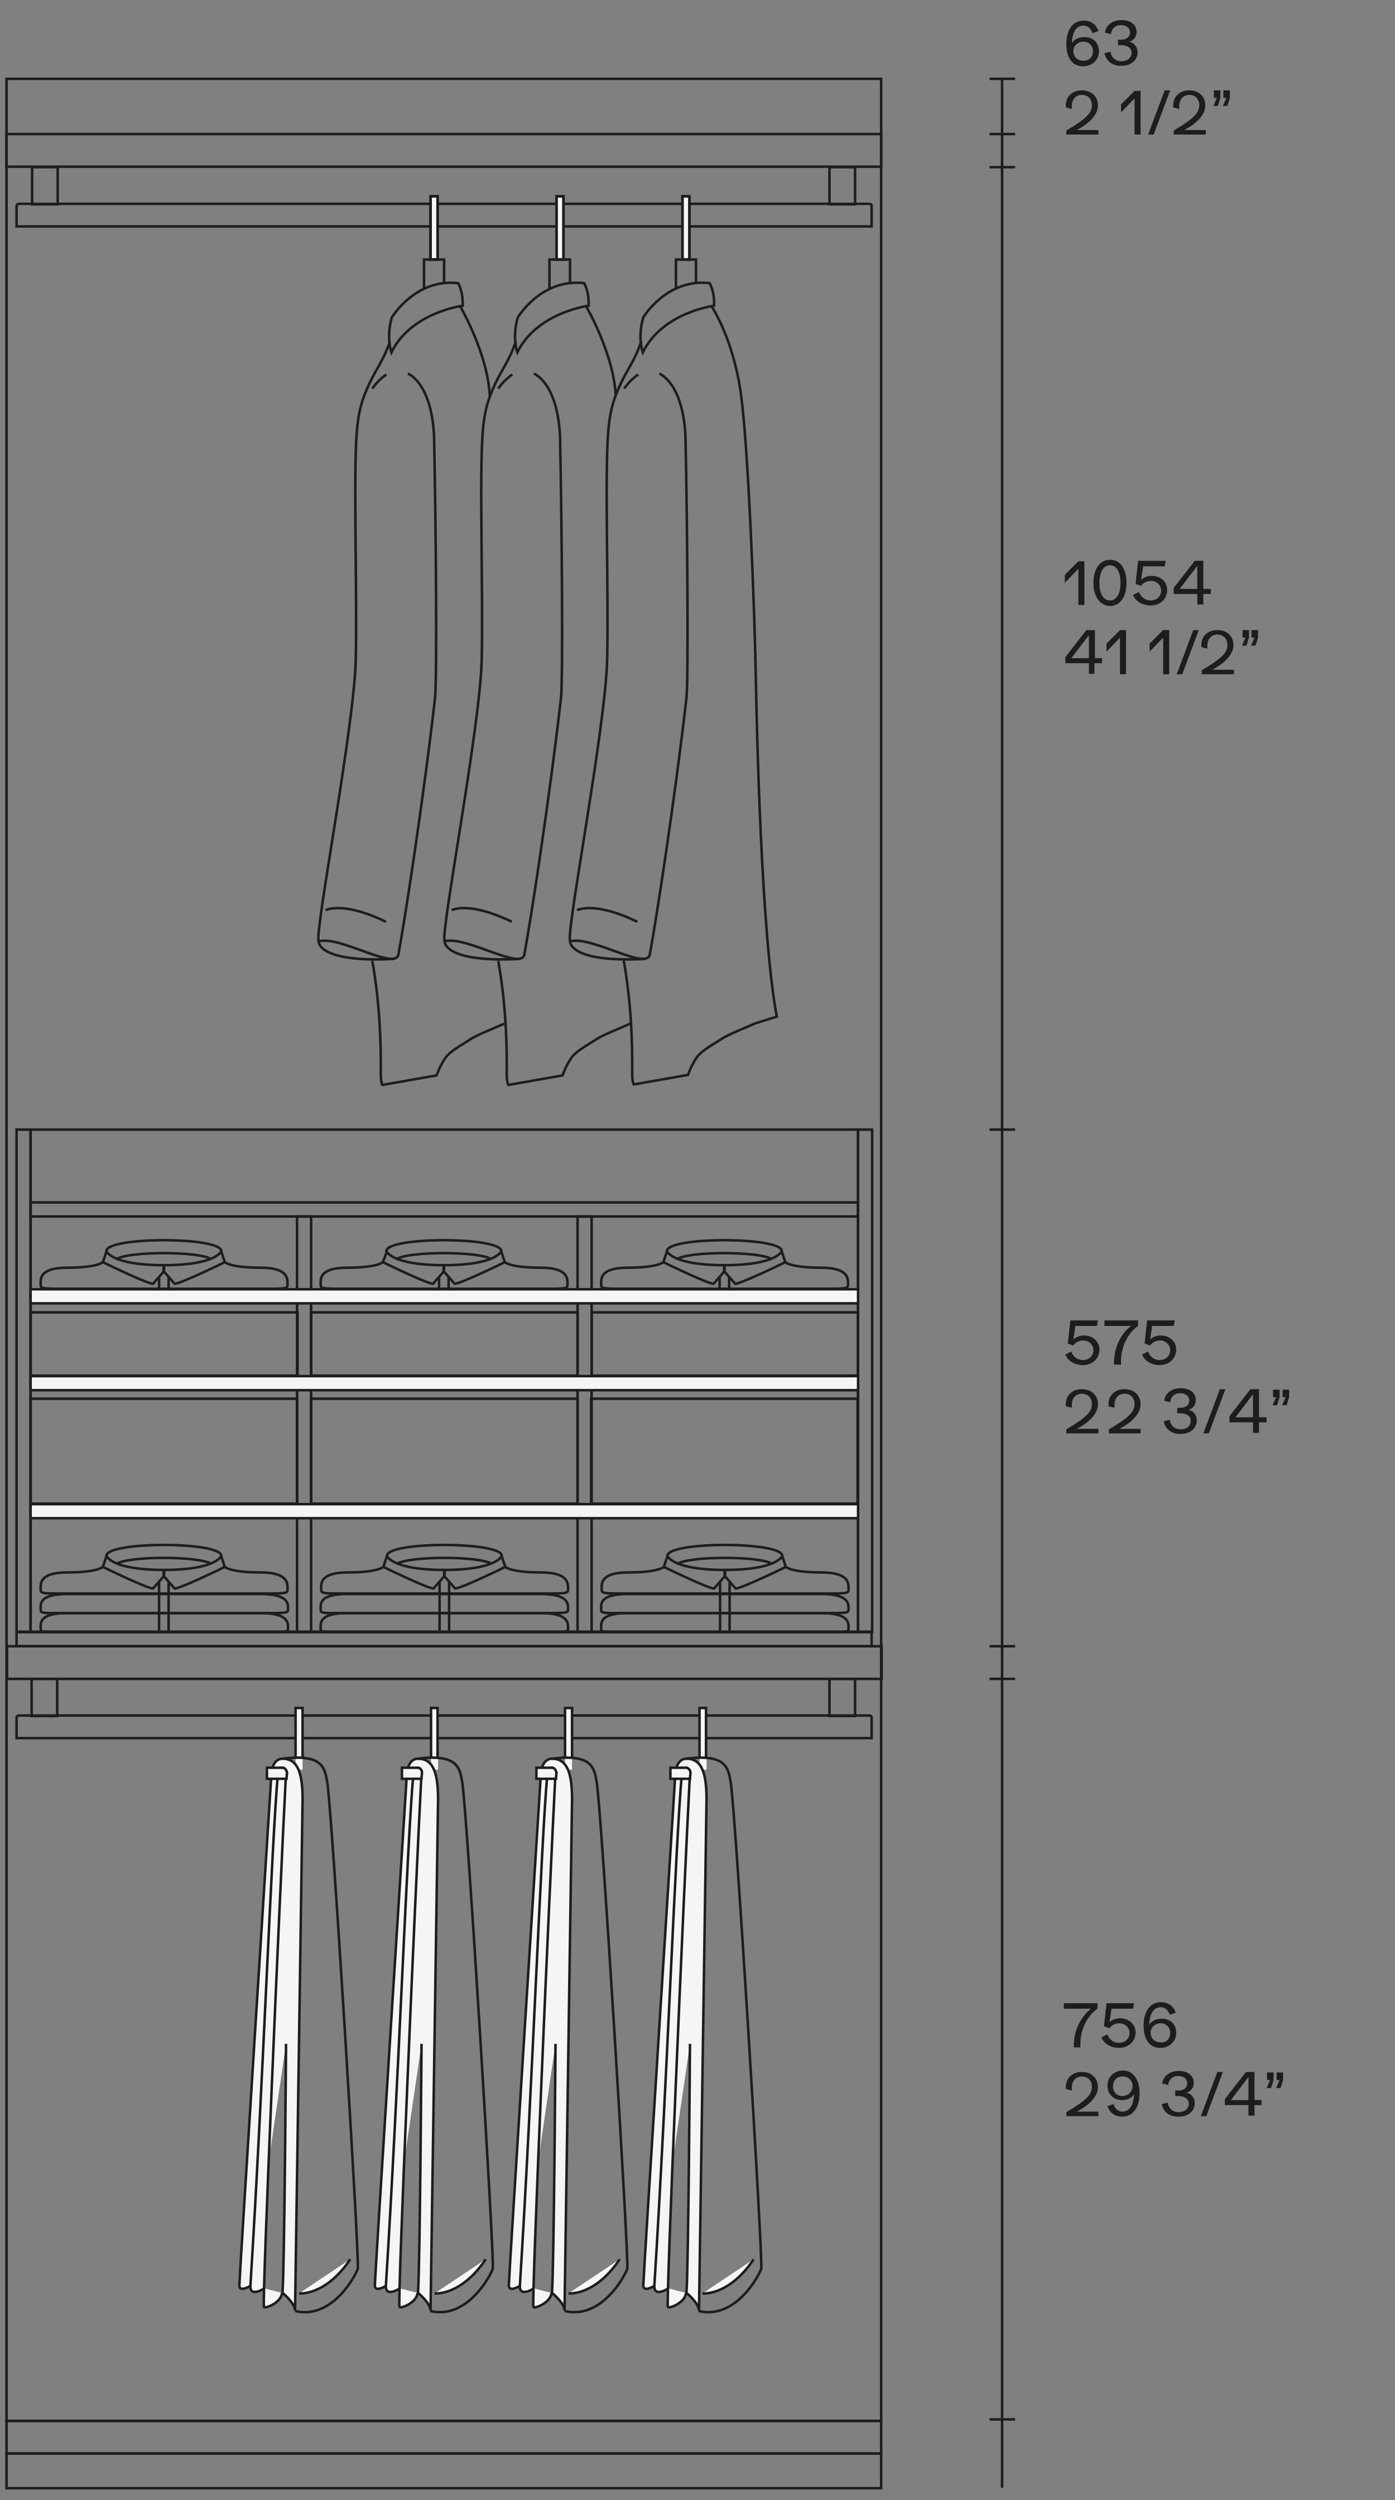 <?xml version="1.0" encoding="utf-8"?>
<!-- Generator: Adobe Illustrator 25.2.1, SVG Export Plug-In . SVG Version: 6.00 Build 0)  -->
<svg version="1.1" id="Livello_1" xmlns="http://www.w3.org/2000/svg" xmlns:xlink="http://www.w3.org/1999/xlink" x="0px" y="0px"
	 viewBox="0 0 278 498" style="enable-background:new 0 0 278 498;" xml:space="preserve">
<rect x="0" y="0" width="278" height="498" fill="#808080" stroke="none"/>
<style type="text/css">
	.st0{fill:none;stroke:#1D1D1B;stroke-width:0.5;stroke-miterlimit:10;}
	.st1{fill:#1D1D1B;}
	.st2{fill:none;stroke:#1D1D1B;stroke-width:0.5;}
	.st3{fill:#F7F5F4;stroke:#1D1D1B;stroke-width:0.5;stroke-miterlimit:10;}
	.st4{fill:#F7F5F4;}
	.st5{fill:none;stroke:#1D1D1B;stroke-width:0.4;stroke-miterlimit:10;}
</style>
<g>
	<rect x="1.3" y="15.7" class="st0" width="174.3" height="466.5"/>
	<rect x="1.3" y="26.7" class="st0" width="174.3" height="6.5"/>
	<rect x="1.3" y="488.7" class="st0" width="174.3" height="6.9"/>
	<rect x="1.3" y="482.2" class="st0" width="174.3" height="6.5"/>
	<g>
		<path class="st1" d="M216.1,111.7v8.8h-1.2v-7.2l-2.7,2.8v-1.6l2.7-2.7H216.1z"/>
		<path class="st1" d="M217.9,116.1c0-2.5,1.1-4.6,3.3-4.6c2.2,0,3.3,2,3.3,4.6c0,2.5-1.1,4.6-3.3,4.6
			C219,120.6,217.9,118.6,217.9,116.1z M223.3,116.1c0-2-0.7-3.5-2.1-3.5c-1.4,0-2.1,1.5-2.1,3.5c0,2,0.7,3.5,2.1,3.5
			C222.6,119.6,223.3,118.1,223.3,116.1z"/>
		<path class="st1" d="M232.6,117.5c0,1.8-1.4,3.1-3.3,3.1c-1.6,0-3-0.8-3.5-2.1l1.2-0.6c0.3,1,1.2,1.7,2.3,1.7c1.2,0,2.1-0.8,2.1-2
			c0-1-0.9-1.9-2-1.9c-0.9,0-1.6,0.4-2,1l-1.1-0.4l0.5-4.6h5.5l-0.2,1.1h-4.3l-0.4,2.7c0.5-0.5,1.3-0.8,2.1-0.8
			C231.3,114.7,232.6,115.9,232.6,117.5z"/>
		<path class="st1" d="M241.3,117.3v1h-1.5v2.1h-1.2v-2.1h-4.7v-1.2l4.2-5.4h1.7v5.6H241.3z M238.6,112.7l-3.5,4.6h3.5V112.7z"/>
	</g>
	<g>
		<path class="st1" d="M219.6,131.1v1h-1.5v2.1H217v-2.1h-4.7v-1.2l4.2-5.4h1.7v5.6H219.6z M217,126.5l-3.5,4.6h3.5V126.5z"/>
		<path class="st1" d="M224.4,125.5v8.8h-1.2V127l-2.7,2.8v-1.6l2.7-2.7H224.4z"/>
		<path class="st1" d="M233,125.5v8.8h-1.2V127l-2.7,2.8v-1.6l2.7-2.7H233z"/>
		<path class="st1" d="M237.8,125.5h1.1l-3.3,8.8h-1.1L237.8,125.5z"/>
		<path class="st1" d="M245.9,133.2v1.1h-6.4v-0.8c3.9-2.3,5.1-3.5,5.1-5c0-1.3-0.8-2.1-2-2.1c-1.2,0-2,0.9-2,2.2c0,0.2,0,0.4,0,0.6
			l-1.2-0.3c0-0.1,0-0.3,0-0.4c0-1.8,1.3-3,3.2-3c1.9,0,3.2,1.2,3.2,3c0,1.7-1.4,3.4-4.2,4.9H245.9z"/>
		<path class="st1" d="M248.2,127h-0.6v-1.5h1.3v1.5l-0.5,1.6h-0.9L248.2,127z M250,127h-0.6v-1.5h1.3v1.5l-0.5,1.6h-0.9L250,127z"
			/>
	</g>
	<line class="st2" x1="197.2" y1="225" x2="202.3" y2="225"/>
	<line class="st2" x1="197.2" y1="481.9" x2="202.3" y2="481.9"/>
	<line class="st2" x1="197.2" y1="26.7" x2="202.3" y2="26.7"/>
	<g>
		<g>
			<rect x="6.4" y="33.3" class="st0" width="5.1" height="7.4"/>
		</g>
		<g>
			<rect x="165.3" y="33.3" class="st0" width="5.1" height="7.4"/>
		</g>
		<path class="st0" d="M173.7,45.1V41c0,0,0-0.3-0.2-0.3c0,0-0.1-0.1-0.3-0.1H3.8c-0.2,0-0.3,0.1-0.3,0.1C3.3,40.8,3.3,41,3.3,41
			v4.1H173.7z"/>
	</g>
	<rect x="1.4" y="327.9" class="st0" width="174.3" height="6.5"/>
	<line class="st2" x1="197.2" y1="33.3" x2="202.3" y2="33.3"/>
	<line class="st2" x1="197.2" y1="15.7" x2="202.3" y2="15.7"/>
	<line class="st2" x1="197.2" y1="327.9" x2="202.3" y2="327.9"/>
	<line class="st2" x1="197.2" y1="334.4" x2="202.3" y2="334.4"/>
	<line class="st0" x1="199.7" y1="495.5" x2="199.7" y2="15.7"/>
	<g>
		<g>
			<g>
				<path class="st0" d="M20.5,251.4c0,0-1.1,1.1-7.1,1.1c-5.5,0-5.3,2.2-5.3,3.2s-0.1,1,5.4,1c3.6,0,19.3,0,19.3,0"/>
				<line class="st0" x1="31.7" y1="254.4" x2="31.7" y2="256.8"/>
				<path class="st0" d="M44.8,251.4c0,0,1.1,1.1,7.1,1.1c5.5,0,5.4,2.2,5.4,3.2c0,1,0.1,1-5.4,1c-3.6,0-19.3,0-19.3,0"/>
				<line class="st0" x1="20.5" y1="251.4" x2="21.2" y2="249.3"/>
				<path class="st0" d="M42.1,250.8c-2.4-1.6-16.5-1.6-18.9,0"/>
				<line class="st0" x1="33.6" y1="254.4" x2="33.6" y2="256.8"/>
			</g>
			<path class="st0" d="M20.5,251.4c0,0,8.8,4.3,10,4.3l2.1-2.4v-1.3c-10.4,0-11.4-2.8-11.4-2.8c0-2.9,22.9-2.9,22.9,0
				c0,0-1,2.8-11.4,2.8v1.3l2.1,2.4c1.2,0,10-4.3,10-4.3l-0.7-2.1"/>
		</g>
		<g>
			<g>
				<rect x="6.1" y="225" class="st0" width="164.9" height="100"/>
				<rect x="3.3" y="325.1" class="st0" width="170.4" height="2.8"/>
				<rect x="3.3" y="225" class="st0" width="2.8" height="100"/>
				<rect x="171" y="225" class="st0" width="2.8" height="100"/>
				<rect x="59.2" y="242.3" class="st0" width="2.8" height="82.8"/>
				<rect x="115.1" y="242.3" class="st0" width="2.8" height="82.8"/>
				<rect x="6.1" y="299.6" class="st3" width="164.9" height="2.8"/>
				<rect x="6.1" y="274.1" class="st3" width="164.9" height="2.8"/>
				<rect x="6.1" y="256.8" class="st3" width="164.9" height="2.8"/>
				<rect x="6.1" y="239.5" class="st0" width="164.9" height="2.8"/>
				<rect x="6.1" y="278.6" class="st0" width="53.1" height="20.9"/>
				<rect x="62" y="278.6" class="st0" width="53.1" height="20.9"/>
				<rect x="117.8" y="278.6" class="st0" width="53.1" height="20.9"/>
				<g>
					<rect x="6.1" y="261.4" class="st0" width="53.2" height="12.6"/>
				</g>
				<g>
					<rect x="62" y="261.4" class="st0" width="53.1" height="12.6"/>
				</g>
				<g>
					<rect x="117.9" y="261.4" class="st0" width="53.1" height="12.6"/>
				</g>
			</g>
			<g>
				<g>
					<path class="st0" d="M76.3,251.4c0,0-1.1,1.1-7.1,1.1c-5.5,0-5.3,2.2-5.3,3.2s-0.1,1,5.4,1c3.6,0,19.3,0,19.3,0"/>
					<line class="st0" x1="87.5" y1="254.4" x2="87.5" y2="256.8"/>
					<path class="st0" d="M100.6,251.4c0,0,1.1,1.1,7.1,1.1c5.5,0,5.4,2.2,5.4,3.2c0,1,0.1,1-5.4,1c-3.6,0-19.3,0-19.3,0"/>
					<line class="st0" x1="76.3" y1="251.4" x2="77.1" y2="249.3"/>
					<path class="st0" d="M97.9,250.8c-2.4-1.6-16.5-1.6-18.9,0"/>
					<line class="st0" x1="89.4" y1="254.4" x2="89.4" y2="256.8"/>
				</g>
				<path class="st0" d="M76.3,251.4c0,0,8.8,4.3,10,4.3l2.1-2.4v-1.3c-10.4,0-11.4-2.8-11.4-2.8c0-2.9,22.9-2.9,22.9,0
					c0,0-1,2.8-11.4,2.8v1.3l2.1,2.4c1.2,0,10-4.3,10-4.3l-0.7-2.1"/>
			</g>
			<g>
				<g>
					<path class="st0" d="M132.2,251.4c0,0-1.1,1.1-7.1,1.1c-5.5,0-5.3,2.2-5.3,3.2s-0.1,1,5.4,1c3.6,0,19.3,0,19.3,0"/>
					<line class="st0" x1="143.4" y1="254.4" x2="143.4" y2="256.8"/>
					<path class="st0" d="M156.5,251.4c0,0,1.1,1.1,7.1,1.1c5.5,0,5.4,2.2,5.4,3.2c0,1,0.1,1-5.4,1c-3.6,0-19.3,0-19.3,0"/>
					<line class="st0" x1="132.2" y1="251.4" x2="132.9" y2="249.3"/>
					<path class="st0" d="M153.8,250.8c-2.4-1.6-16.5-1.6-18.9,0"/>
					<line class="st0" x1="145.3" y1="254.4" x2="145.3" y2="256.8"/>
				</g>
				<path class="st0" d="M132.2,251.4c0,0,8.8,4.3,10,4.3l2.1-2.4v-1.3c-10.4,0-11.4-2.8-11.4-2.8c0-2.9,22.9-2.9,22.9,0
					c0,0-1,2.8-11.4,2.8v1.3l2.1,2.4c1.2,0,10-4.3,10-4.3l-0.7-2.1"/>
			</g>
			<g>
				<g>
					<line class="st0" x1="31.7" y1="321.3" x2="31.7" y2="325.1"/>
					<path class="st0" d="M32.7,325.1c0,0,15.7,0,19.3,0c5.5,0,5.4,0,5.4-0.9c0-0.9,0.1-2.9-5.4-2.9c-6,0-19.3,0-19.3,0
						s-13.3,0-19.3,0c-5.5,0-5.3,1.9-5.3,2.9c0,0.9-0.1,0.9,5.4,0.9C17,325.1,32.7,325.1,32.7,325.1z"/>
					<line class="st0" x1="33.6" y1="321.3" x2="33.6" y2="325.1"/>
				</g>
				<g>
					<line class="st0" x1="31.7" y1="317.5" x2="31.7" y2="321.3"/>
					<path class="st0" d="M32.7,321.3c0,0,15.7,0,19.3,0c5.5,0,5.4,0,5.4-0.9c0-0.9,0.1-2.9-5.4-2.9c-6,0-19.3,0-19.3,0
						s-13.3,0-19.3,0c-5.5,0-5.3,1.9-5.3,2.9s-0.1,0.9,5.4,0.9C17,321.3,32.7,321.3,32.7,321.3z"/>
					<line class="st0" x1="33.6" y1="317.5" x2="33.6" y2="321.3"/>
				</g>
				<g>
					<g>
						<path class="st0" d="M20.5,312.1c0,0-1.1,1.1-7.1,1.1c-5.5,0-5.3,2.2-5.3,3.2c0,1-0.1,1,5.4,1c3.6,0,19.3,0,19.3,0"/>
						<line class="st0" x1="31.7" y1="315.2" x2="31.7" y2="317.5"/>
						<path class="st0" d="M44.8,312.1c0,0,1.1,1.1,7.1,1.1c5.5,0,5.4,2.2,5.4,3.2c0,1,0.1,1-5.4,1c-3.6,0-19.3,0-19.3,0"/>
						<line class="st0" x1="20.5" y1="312.1" x2="21.2" y2="310"/>
						<path class="st0" d="M42.1,311.5c-2.4-1.6-16.5-1.6-18.9,0"/>
						<line class="st0" x1="33.6" y1="315.2" x2="33.6" y2="317.5"/>
					</g>
					<path class="st0" d="M20.5,312.1c0,0,8.8,4.3,10,4.3l2.1-2.4v-1.3c-10.4,0-11.4-2.8-11.4-2.8c0-2.9,22.9-2.9,22.9,0
						c0,0-1,2.8-11.4,2.8v1.3l2.1,2.4c1.2,0,10-4.3,10-4.3l-0.7-2.1"/>
				</g>
			</g>
			<g>
				<g>
					<line class="st0" x1="87.6" y1="321.3" x2="87.6" y2="325.1"/>
					<path class="st0" d="M88.5,325.1c0,0,15.7,0,19.3,0c5.5,0,5.4,0,5.4-0.9c0-0.9,0.1-2.9-5.4-2.9c-6,0-19.3,0-19.3,0
						s-13.3,0-19.3,0c-5.5,0-5.3,1.9-5.3,2.9c0,0.9-0.1,0.9,5.4,0.9C72.8,325.1,88.5,325.1,88.5,325.1z"/>
					<line class="st0" x1="89.5" y1="321.3" x2="89.5" y2="325.1"/>
				</g>
				<g>
					<line class="st0" x1="87.6" y1="317.5" x2="87.6" y2="321.3"/>
					<path class="st0" d="M88.5,321.3c0,0,15.7,0,19.3,0c5.5,0,5.4,0,5.4-0.9s0.1-2.9-5.4-2.9c-6,0-19.3,0-19.3,0s-13.3,0-19.3,0
						c-5.5,0-5.3,1.9-5.3,2.9s-0.1,0.9,5.4,0.9C72.8,321.3,88.5,321.3,88.5,321.3z"/>
					<line class="st0" x1="89.5" y1="317.5" x2="89.5" y2="321.3"/>
				</g>
				<g>
					<g>
						<path class="st0" d="M76.4,312.1c0,0-1.1,1.1-7.1,1.1c-5.5,0-5.3,2.2-5.3,3.2c0,1-0.1,1,5.4,1c3.6,0,19.3,0,19.3,0"/>
						<line class="st0" x1="87.6" y1="315.2" x2="87.6" y2="317.5"/>
						<path class="st0" d="M100.7,312.1c0,0,1.1,1.1,7.1,1.1c5.5,0,5.4,2.2,5.4,3.2c0,1,0.1,1-5.4,1c-3.6,0-19.3,0-19.3,0"/>
						<line class="st0" x1="76.4" y1="312.1" x2="77.1" y2="310"/>
						<path class="st0" d="M98,311.5c-2.4-1.6-16.5-1.6-18.9,0"/>
						<line class="st0" x1="89.5" y1="315.2" x2="89.5" y2="317.5"/>
					</g>
					<path class="st0" d="M76.4,312.1c0,0,8.8,4.3,10,4.3l2.1-2.4v-1.3c-10.4,0-11.4-2.8-11.4-2.8c0-2.9,22.9-2.9,22.9,0
						c0,0-1,2.8-11.4,2.8v1.3l2.1,2.4c1.2,0,10-4.3,10-4.3l-0.7-2.1"/>
				</g>
			</g>
		</g>
		<g>
			<g>
				<line class="st0" x1="143.5" y1="321.3" x2="143.5" y2="325.1"/>
				<path class="st0" d="M144.4,325.1c0,0,15.7,0,19.3,0c5.5,0,5.4,0,5.4-0.9c0-0.9,0.1-2.9-5.4-2.9c-6,0-19.3,0-19.3,0
					s-13.3,0-19.3,0c-5.5,0-5.3,1.9-5.3,2.9c0,0.9-0.1,0.9,5.4,0.9C128.7,325.1,144.4,325.1,144.4,325.1z"/>
				<line class="st0" x1="145.4" y1="321.3" x2="145.4" y2="325.1"/>
			</g>
			<g>
				<line class="st0" x1="143.5" y1="317.5" x2="143.5" y2="321.3"/>
				<path class="st0" d="M144.4,321.3c0,0,15.7,0,19.3,0c5.5,0,5.4,0,5.4-0.9c0-0.9,0.1-2.9-5.4-2.9c-6,0-19.3,0-19.3,0
					s-13.3,0-19.3,0c-5.5,0-5.3,1.9-5.3,2.9s-0.1,0.9,5.4,0.9C128.7,321.3,144.4,321.3,144.4,321.3z"/>
				<line class="st0" x1="145.4" y1="317.5" x2="145.4" y2="321.3"/>
			</g>
			<g>
				<g>
					<path class="st0" d="M132.3,312.1c0,0-1.1,1.1-7.1,1.1c-5.5,0-5.3,2.2-5.3,3.2c0,1-0.1,1,5.4,1c3.6,0,19.3,0,19.3,0"/>
					<line class="st0" x1="143.5" y1="315.2" x2="143.5" y2="317.5"/>
					<path class="st0" d="M156.6,312.1c0,0,1.1,1.1,7.1,1.1c5.5,0,5.4,2.2,5.4,3.2c0,1,0.1,1-5.4,1c-3.6,0-19.3,0-19.3,0"/>
					<line class="st0" x1="132.3" y1="312.1" x2="133" y2="310"/>
					<path class="st0" d="M153.9,311.5c-2.4-1.6-16.5-1.6-18.9,0"/>
					<line class="st0" x1="145.4" y1="315.2" x2="145.4" y2="317.5"/>
				</g>
				<path class="st0" d="M132.3,312.1c0,0,8.8,4.3,10,4.3l2.1-2.4v-1.3c-10.4,0-11.4-2.8-11.4-2.8c0-2.9,22.9-2.9,22.9,0
					c0,0-1,2.8-11.4,2.8v1.3l2.1,2.4c1.2,0,10-4.3,10-4.3l-0.7-2.1"/>
			</g>
		</g>
	</g>
	<g>
		<rect x="85.8" y="39.1" class="st3" width="1.4" height="12.6"/>
		<rect x="85.8" y="39.1" class="st0" width="1.4" height="12.6"/>
		<polyline class="st0" points="88.5,56.5 88.5,51.7 84.5,51.7 84.5,57.7 		"/>
		<g>
			<path class="st0" d="M100.5,203.9c-2.3,1-5.3,2.2-6.6,3c-2.1,1.4-4.4,2.5-5.4,4.2c-1,1.6-1.5,3.1-1.5,3.1l-10.8,1.9
				c0,0-0.2-0.3-0.3-1.4c-0.1-1.1,0.4-11.5-1.7-23.3"/>
			<path class="st0" d="M91.7,61c0,0,5.5,9.4,5.9,17.8"/>
			<path class="st0" d="M63.5,187.4c-0.8-1.8,7.1-42.6,7.4-56.1c0.3-13.5-0.5-36.4,0.2-45.2c0.4-5.1,1.4-7.2,2.5-9.7
				c1.6-3.3,2.8-4.6,4.1-8.4"/>
			<path class="st0" d="M64.9,181.3c0,0,3.3-1.9,12,2.3"/>
			<path class="st0" d="M81.3,74.4c2.5,1.3,4.8,5.1,5.2,12.3h0c0.4,18.7,0.6,48.4,0.2,52.3c-2.3,20.1-6,44.1-7.3,51.1
				c-0.6,3.3-11.7-3.8-15.9-2.6c0,0-0.3,4.3,15,3.5"/>
			<path class="st0" d="M74.2,77.4c0,0,1.1-1.7,2.8-2.8"/>
			<path class="st0" d="M92.2,60.9c0,0-10.3,1.3-14.2,9.3c0,0-1.1-3,0.1-7c0,0,4.7-7.8,13.2-6.8C91.4,56.6,92.3,58,92.2,60.9z"/>
		</g>
		<rect x="110.9" y="39.1" class="st3" width="1.4" height="12.6"/>
		<rect x="110.9" y="39.1" class="st0" width="1.4" height="12.6"/>
		<polyline class="st0" points="113.6,56.5 113.6,51.7 109.5,51.7 109.5,57.7 		"/>
		<rect x="136" y="39.1" class="st3" width="1.4" height="12.6"/>
		<rect x="136" y="39.1" class="st0" width="1.4" height="12.6"/>
		<polyline class="st0" points="138.7,56.5 138.7,51.7 134.7,51.7 134.7,57.7 		"/>
		<g>
			<path class="st0" d="M125.6,203.9c-2.3,1-5.3,2.2-6.6,3c-2.1,1.4-4.4,2.5-5.4,4.2c-1,1.6-1.5,3.1-1.5,3.1l-10.8,1.9
				c0,0-0.2-0.3-0.3-1.4c-0.1-1.1,0.4-11.5-1.7-23.3"/>
			<path class="st0" d="M116.8,61c0,0,5.5,9.4,5.9,17.8"/>
			<path class="st0" d="M88.6,187.4c-0.8-1.8,7.1-42.6,7.4-56.1c0.3-13.5-0.5-36.4,0.2-45.2c0.4-5.1,1.4-7.2,2.5-9.7
				c1.6-3.3,2.8-4.6,4.1-8.4"/>
			<path class="st0" d="M90,181.3c0,0,3.3-1.9,12,2.3"/>
			<path class="st0" d="M106.4,74.4c2.5,1.3,4.8,5.1,5.2,12.3h0c0.4,18.7,0.6,48.4,0.2,52.3c-2.3,20.1-6,44.1-7.3,51.1
				c-0.6,3.3-11.7-3.8-15.9-2.6c0,0-0.3,4.3,15,3.5"/>
			<path class="st0" d="M99.3,77.4c0,0,1.1-1.7,2.8-2.8"/>
			<path class="st0" d="M117.3,60.9c0,0-10.3,1.3-14.2,9.3c0,0-1.1-3,0.1-7c0,0,4.7-7.8,13.2-6.8C116.5,56.6,117.4,58,117.3,60.9z"
				/>
		</g>
		<g>
			<path class="st0" d="M141.8,61c0,0,4.4,6.5,5.9,17.8s2.7,44,2.9,55.1s1.1,52,4.2,68.6l-4.2,1.3c-2.3,1-5.3,2.2-6.6,3
				c-2.1,1.4-4.4,2.5-5.4,4.2c-1,1.6-1.5,3.1-1.5,3.1l-10.8,1.9c0,0-0.2-0.3-0.3-1.4c-0.1-1.1,0.4-11.5-1.7-23.3"/>
			<path class="st0" d="M113.6,187.4c-0.8-1.8,7.1-42.6,7.4-56.1c0.3-13.5-0.5-36.4,0.2-45.2c0.4-5.1,1.4-7.2,2.5-9.7
				c1.6-3.3,2.8-4.6,4.1-8.4"/>
			<path class="st0" d="M115,181.3c0,0,3.3-1.9,12,2.3"/>
			<path class="st0" d="M131.4,74.4c2.5,1.3,4.8,5.1,5.2,12.3h0c0.4,18.7,0.6,48.4,0.2,52.3c-2.3,20.1-6,44.1-7.3,51.1
				c-0.6,3.3-11.7-3.8-15.9-2.6c0,0-0.3,4.3,15,3.5"/>
			<path class="st0" d="M124.4,77.4c0,0,1.1-1.7,2.8-2.8"/>
			<path class="st0" d="M142.3,60.9c0,0-10.3,1.3-14.2,9.3c0,0-1.1-3,0.1-7c0,0,4.7-7.8,13.2-6.8C141.5,56.6,142.4,58,142.3,60.9z"
				/>
		</g>
	</g>
	<g>
		<path class="st1" d="M218.7,399v1.1c-2,1.4-3.4,4.1-3.4,7v0.7h-1.3v-0.4c0-2.9,1.3-5.6,3.4-7.3H212V399H218.7z"/>
		<path class="st1" d="M226.3,404.8c0,1.8-1.4,3.1-3.3,3.1c-1.6,0-3-0.8-3.5-2.1l1.2-0.6c0.3,1,1.2,1.7,2.3,1.7c1.2,0,2.1-0.8,2.1-2
			c0-1-0.9-1.9-2-1.9c-0.9,0-1.6,0.4-2,1l-1.1-0.4l0.5-4.6h5.5l-0.2,1.1h-4.3l-0.4,2.7c0.5-0.5,1.3-0.8,2.1-0.8
			C225,402,226.3,403.2,226.3,404.8z"/>
		<path class="st1" d="M234.4,404.9c0,1.7-1.3,3-3.2,3c-2.1,0-3.3-1.7-3.3-4.4c0-2.9,1.3-4.7,3.5-4.7c1.4,0,2.5,0.8,2.9,2.1
			l-1.2,0.4c-0.3-0.9-0.9-1.5-1.8-1.5c-1.4,0-2.2,1.3-2.3,3.5c0.4-0.7,1.3-1.2,2.4-1.2C233.2,402,234.4,403.2,234.4,404.9z
			 M233.2,404.9c0-1.1-0.8-1.9-1.9-1.9c-1.1,0-2,0.8-2,1.9s0.8,1.9,2,1.9C232.4,406.9,233.2,406.1,233.2,404.9z"/>
	</g>
	<g>
		<path class="st1" d="M218.9,420.4v1.1h-6.4v-0.8c3.9-2.3,5.1-3.5,5.1-5c0-1.3-0.8-2.1-2-2.1c-1.2,0-2,0.9-2,2.2c0,0.2,0,0.4,0,0.6
			l-1.2-0.3c0-0.1,0-0.3,0-0.4c0-1.8,1.3-3,3.2-3c1.9,0,3.2,1.2,3.2,3c0,1.7-1.4,3.4-4.2,4.9H218.9z"/>
		<path class="st1" d="M227.1,416.9c0,2.9-1.3,4.7-3.5,4.7c-1.4,0-2.5-0.8-2.9-2.1l1.2-0.4c0.3,0.9,0.9,1.5,1.8,1.5
			c1.4,0,2.2-1.3,2.3-3.5c-0.4,0.7-1.3,1.2-2.4,1.2c-1.7,0-2.9-1.2-2.9-2.9c0-1.7,1.3-3,3.2-3C225.9,412.5,227.1,414.3,227.1,416.9z
			 M225.7,415.5c0-1.1-0.8-1.9-2-1.9s-1.9,0.8-1.9,2c0,1.1,0.8,1.9,1.9,1.9C224.9,417.4,225.7,416.6,225.7,415.5z"/>
		<path class="st1" d="M231.5,419.1l1.2-0.3c0.2,1.2,1,1.9,2.2,1.9c1.2,0,2-0.7,2-1.7c0-0.9-0.8-1.5-2.1-1.5c-0.3,0-0.5,0-0.6,0
			v-1.1c0.3,0,0.5,0,0.7,0c1,0,1.7-0.6,1.7-1.4c0-0.9-0.7-1.5-1.8-1.5c-1.1,0-1.9,0.7-2,1.8l-1.2-0.3c0.2-1.5,1.5-2.5,3.3-2.5
			c1.8,0,3,0.9,3,2.4c0,0.9-0.6,1.8-1.6,1.9v0c1,0.1,1.8,1,1.8,2.1c0,1.6-1.3,2.7-3.2,2.7C233.1,421.7,231.8,420.6,231.5,419.1z"/>
		<path class="st1" d="M242.6,412.7h1.1l-3.3,8.8h-1.1L242.6,412.7z"/>
		<path class="st1" d="M251.4,418.3v1H250v2.1h-1.2v-2.1h-4.7v-1.2l4.2-5.4h1.7v5.6H251.4z M248.8,413.7l-3.5,4.6h3.5V413.7z"/>
		<path class="st1" d="M253.1,414.3h-0.6v-1.5h1.3v1.5l-0.5,1.6h-0.9L253.1,414.3z M255,414.3h-0.6v-1.5h1.3v1.5l-0.5,1.6h-0.9
			L255,414.3z"/>
	</g>
	<g>
		<g>
			<rect x="6.3" y="334.4" class="st0" width="5.1" height="7.4"/>
		</g>
		<g>
			<rect x="165.3" y="334.4" class="st0" width="5.1" height="7.4"/>
		</g>
		<path class="st0" d="M173.7,346.2v-4.1c0,0,0-0.3-0.2-0.3c0,0-0.1-0.1-0.3-0.1H3.8c-0.2,0-0.3,0.1-0.3,0.1
			c-0.2,0.1-0.2,0.3-0.2,0.3v4.1H173.7z"/>
	</g>
	<g>
		<path class="st1" d="M219,10.2c0,1.7-1.3,3-3.2,3c-2.1,0-3.3-1.7-3.3-4.4c0-2.9,1.3-4.7,3.5-4.7c1.4,0,2.5,0.8,2.9,2.1l-1.2,0.4
			c-0.3-0.9-0.9-1.5-1.8-1.5c-1.4,0-2.2,1.3-2.3,3.5c0.4-0.7,1.3-1.2,2.4-1.2C217.8,7.3,219,8.5,219,10.2z M217.8,10.2
			c0-1.1-0.8-1.9-1.9-1.9c-1.1,0-2,0.8-2,1.9s0.8,1.9,2,1.9S217.8,11.3,217.8,10.2z"/>
		<path class="st1" d="M220.1,10.6l1.2-0.3c0.2,1.2,1,1.9,2.2,1.9c1.2,0,2-0.7,2-1.7c0-0.9-0.8-1.5-2.1-1.5c-0.3,0-0.5,0-0.6,0V7.9
			c0.3,0,0.5,0,0.7,0c1,0,1.7-0.6,1.7-1.4c0-0.9-0.7-1.5-1.8-1.5c-1.1,0-1.9,0.7-2,1.8l-1.2-0.3c0.2-1.5,1.5-2.5,3.3-2.5
			c1.8,0,3,0.9,3,2.4c0,0.9-0.6,1.8-1.6,1.9v0c1,0.1,1.8,1,1.8,2.1c0,1.6-1.3,2.7-3.2,2.7C221.7,13.2,220.4,12.1,220.1,10.6z"/>
	</g>
	<g>
		<path class="st1" d="M218.9,25.7v1.1h-6.4v-0.8c3.9-2.3,5.1-3.5,5.1-5c0-1.3-0.8-2.1-2-2.1c-1.2,0-2,0.9-2,2.2c0,0.2,0,0.4,0,0.6
			l-1.2-0.3c0-0.1,0-0.3,0-0.4c0-1.8,1.3-3,3.2-3c1.9,0,3.2,1.2,3.2,3c0,1.7-1.4,3.4-4.2,4.9H218.9z"/>
		<path class="st1" d="M227.3,18v8.8h-1.2v-7.2l-2.7,2.8v-1.6l2.7-2.7H227.3z"/>
		<path class="st1" d="M232.1,18h1.1l-3.3,8.8h-1.1L232.1,18z"/>
		<path class="st1" d="M240.3,25.7v1.1h-6.4v-0.8c3.9-2.3,5.1-3.5,5.1-5c0-1.3-0.8-2.1-2-2.1c-1.2,0-2,0.9-2,2.2c0,0.2,0,0.4,0,0.6
			l-1.2-0.3c0-0.1,0-0.3,0-0.4c0-1.8,1.3-3,3.2-3c1.9,0,3.2,1.2,3.2,3c0,1.7-1.4,3.4-4.2,4.9H240.3z"/>
		<path class="st1" d="M242.5,19.5h-0.6V18h1.3v1.5l-0.5,1.6h-0.9L242.5,19.5z M244.4,19.5h-0.6V18h1.3v1.5l-0.5,1.6h-0.9
			L244.4,19.5z"/>
	</g>
	<g>
		<path class="st1" d="M219.1,268.8c0,1.8-1.4,3.1-3.3,3.1c-1.6,0-3-0.8-3.5-2.1l1.2-0.6c0.3,1,1.2,1.7,2.3,1.7c1.2,0,2.1-0.8,2.1-2
			c0-1-0.9-1.9-2-1.9c-0.9,0-1.6,0.4-2,1l-1.1-0.4l0.5-4.6h5.5l-0.2,1.1h-4.3l-0.4,2.7c0.5-0.5,1.3-0.8,2.1-0.8
			C217.8,266,219.1,267.2,219.1,268.8z"/>
		<path class="st1" d="M226.8,263v1.1c-2,1.4-3.4,4.1-3.4,7v0.7H222v-0.4c0-2.9,1.3-5.7,3.4-7.3h-5.3V263H226.8z"/>
		<path class="st1" d="M234.4,268.8c0,1.8-1.4,3.1-3.3,3.1c-1.6,0-3-0.8-3.5-2.1l1.2-0.6c0.3,1,1.2,1.7,2.3,1.7c1.2,0,2.1-0.8,2.1-2
			c0-1-0.9-1.9-2-1.9c-0.9,0-1.6,0.4-2,1l-1.1-0.4l0.5-4.6h5.5l-0.2,1.1h-4.3l-0.4,2.7c0.5-0.5,1.3-0.8,2.1-0.8
			C233.1,266,234.4,267.2,234.4,268.8z"/>
	</g>
	<g>
		<path class="st1" d="M218.9,284.4v1.1h-6.4v-0.8c3.9-2.3,5.1-3.5,5.1-5c0-1.3-0.8-2.1-2-2.1c-1.2,0-2,0.9-2,2.2c0,0.2,0,0.4,0,0.6
			l-1.2-0.3c0-0.1,0-0.3,0-0.4c0-1.8,1.3-3,3.2-3c1.9,0,3.2,1.2,3.2,3c0,1.7-1.4,3.4-4.2,4.9H218.9z"/>
		<path class="st1" d="M227.3,284.4v1.1H221v-0.8c3.9-2.3,5.1-3.5,5.1-5c0-1.3-0.8-2.1-2-2.1c-1.2,0-2,0.9-2,2.2c0,0.2,0,0.4,0,0.6
			l-1.2-0.3c0-0.1,0-0.3,0-0.4c0-1.8,1.3-3,3.2-3c1.9,0,3.2,1.2,3.2,3c0,1.7-1.4,3.4-4.2,4.9H227.3z"/>
		<path class="st1" d="M231.9,283.1l1.2-0.3c0.2,1.2,1,1.9,2.2,1.9c1.2,0,2-0.7,2-1.7c0-0.9-0.8-1.5-2.1-1.5c-0.3,0-0.5,0-0.6,0
			v-1.1c0.3,0,0.5,0,0.7,0c1,0,1.7-0.6,1.7-1.4c0-0.9-0.7-1.5-1.8-1.5c-1.1,0-1.9,0.7-2,1.8l-1.2-0.3c0.2-1.5,1.5-2.5,3.3-2.5
			c1.8,0,3,0.9,3,2.4c0,0.9-0.6,1.8-1.6,1.9v0c1,0.1,1.8,1,1.8,2.1c0,1.6-1.3,2.7-3.2,2.7C233.6,285.7,232.2,284.7,231.9,283.1z"/>
		<path class="st1" d="M243.1,276.7h1.1l-3.3,8.8h-1.1L243.1,276.7z"/>
		<path class="st1" d="M252.4,282.3v1h-1.5v2.1h-1.2v-2.1h-4.7v-1.2l4.2-5.4h1.7v5.6H252.4z M249.7,277.7l-3.5,4.6h3.5V277.7z"/>
		<path class="st1" d="M254.3,278.3h-0.6v-1.5h1.3v1.5l-0.5,1.6h-0.9L254.3,278.3z M256.2,278.3h-0.6v-1.5h1.3v1.5l-0.5,1.6h-0.9
			L256.2,278.3z"/>
	</g>
	<g>
		<g>
			<rect x="58.9" y="340.2" class="st4" width="1.4" height="12.3"/>
			<polyline class="st0" points="58.9,350.2 58.9,340.2 60.3,340.2 60.3,350.2 			"/>
			<path class="st3" d="M49.9,455.3c0,0-2.2,1.4-2.2-0.1s6.4-102.1,6.4-102.1s0.2-2.8,2.2-2.8c2.5,0,4,1.8,4,8l-1.5,101.9
				c-0.1-1.6-2.5-3.5-2.5-3.5c0.4-5.3,0.7-49.6,0.7-49.6"/>
			<path class="st3" d="M52.7,455.8c0,0-2.9,1.9-2.8-0.5c2.5-39.6,4.2-88.1,5.5-102.2c0,0,0.1-1,0.8-1c0.8,0,0.8,1,0.8,1
				c-1.3,25-4.8,105.8-4.4,106.4c0.3,0.4,3.5-0.9,3.6-2.8"/>
			<path class="st0" d="M58.8,460.3c7.3,1.8,12-6.9,12.5-8.4c0.4-1.3-5.2-92.3-6.1-97c-0.5-2.8-0.9-5.6-8.9-4.6"/>
			<path class="st3" d="M59.6,456.8c0,0,5.2,0.6,10.2-6.8"/>
			<path class="st3" d="M56.3,352.1h-3.1v2.2h3.9c0,0,0-0.3,0.1-1.2C57.1,352.6,56.8,352.1,56.3,352.1z"/>
		</g>
		<g>
			<rect x="85.9" y="340.2" class="st4" width="1.4" height="12.3"/>
			<polyline class="st0" points="85.9,350.2 85.9,340.2 87.2,340.2 87.2,350.2 			"/>
			<path class="st3" d="M76.9,455.3c0,0-2.2,1.4-2.2-0.1s6.4-102.1,6.4-102.1s0.2-2.8,2.2-2.8c2.5,0,4,1.8,4,8l-1.5,101.9
				c-0.1-1.6-2.5-3.5-2.5-3.5c0.4-5.3,0.7-49.6,0.7-49.6"/>
			<path class="st3" d="M79.7,455.8c0,0-2.9,1.9-2.8-0.5c2.5-39.6,4.2-88.1,5.5-102.2c0,0,0.1-1,0.8-1c0.8,0,0.8,1,0.8,1
				c-1.3,25-4.8,105.8-4.4,106.4c0.3,0.4,3.5-0.9,3.6-2.8"/>
			<path class="st0" d="M85.7,460.3c7.3,1.8,12-6.9,12.5-8.4c0.4-1.3-5.2-92.3-6.1-97c-0.5-2.8-0.9-5.6-8.9-4.6"/>
			<path class="st3" d="M86.6,456.8c0,0,5.2,0.6,10.2-6.8"/>
			<path class="st3" d="M83.2,352.1h-3.1v2.2H84c0,0,0-0.3,0.1-1.2C84.1,352.6,83.8,352.1,83.2,352.1z"/>
		</g>
		<g>
			<rect x="112.6" y="340.2" class="st4" width="1.4" height="12.3"/>
			<polyline class="st0" points="112.6,350.2 112.6,340.2 114,340.2 114,350.2 			"/>
			<path class="st3" d="M103.6,455.3c0,0-2.2,1.4-2.2-0.1s6.4-102.1,6.4-102.1s0.2-2.8,2.2-2.8c2.5,0,4,1.8,4,8l-1.5,101.9
				c-0.1-1.6-2.5-3.5-2.5-3.5c0.4-5.3,0.7-49.6,0.7-49.6"/>
			<path class="st3" d="M106.4,455.8c0,0-2.9,1.9-2.8-0.5c2.5-39.6,4.2-88.1,5.5-102.2c0,0,0.1-1,0.8-1s0.8,1,0.8,1
				c-1.3,25-4.8,105.8-4.4,106.4c0.3,0.4,3.5-0.9,3.6-2.8"/>
			<path class="st0" d="M112.5,460.3c7.3,1.8,12-6.9,12.5-8.4c0.4-1.3-5.2-92.3-6.1-97c-0.5-2.8-0.9-5.6-8.9-4.6"/>
			<path class="st3" d="M113.3,456.8c0,0,5.2,0.6,10.2-6.8"/>
			<path class="st3" d="M110,352.1h-3.1v2.2h3.9c0,0,0-0.3,0.1-1.2C110.8,352.6,110.5,352.1,110,352.1z"/>
		</g>
		<g>
			<rect x="139.4" y="340.2" class="st4" width="1.4" height="12.3"/>
			<polyline class="st0" points="139.4,350.2 139.4,340.2 140.7,340.2 140.7,350.2 			"/>
			<path class="st3" d="M130.4,455.3c0,0-2.2,1.4-2.2-0.1s6.4-102.1,6.4-102.1s0.2-2.8,2.2-2.8c2.5,0,4,1.8,4,8l-1.5,101.9
				c-0.1-1.6-2.5-3.5-2.5-3.5c0.4-5.3,0.7-49.6,0.7-49.6"/>
			<path class="st3" d="M133.2,455.8c0,0-2.9,1.9-2.8-0.5c2.5-39.6,4.2-88.1,5.5-102.2c0,0,0.1-1,0.8-1s0.8,1,0.8,1
				c-1.3,25-4.8,105.8-4.4,106.4c0.3,0.4,3.5-0.9,3.6-2.8"/>
			<path class="st0" d="M139.2,460.3c7.3,1.8,12-6.9,12.5-8.4c0.4-1.3-5.2-92.3-6.1-97c-0.5-2.8-0.9-5.6-8.9-4.6"/>
			<path class="st3" d="M140,456.8c0,0,5.2,0.6,10.2-6.8"/>
			<path class="st3" d="M136.7,352.1h-3.1v2.2h3.9c0,0,0-0.3,0.1-1.2C137.6,352.6,137.2,352.1,136.7,352.1z"/>
		</g>
	</g>
</g>
</svg>
